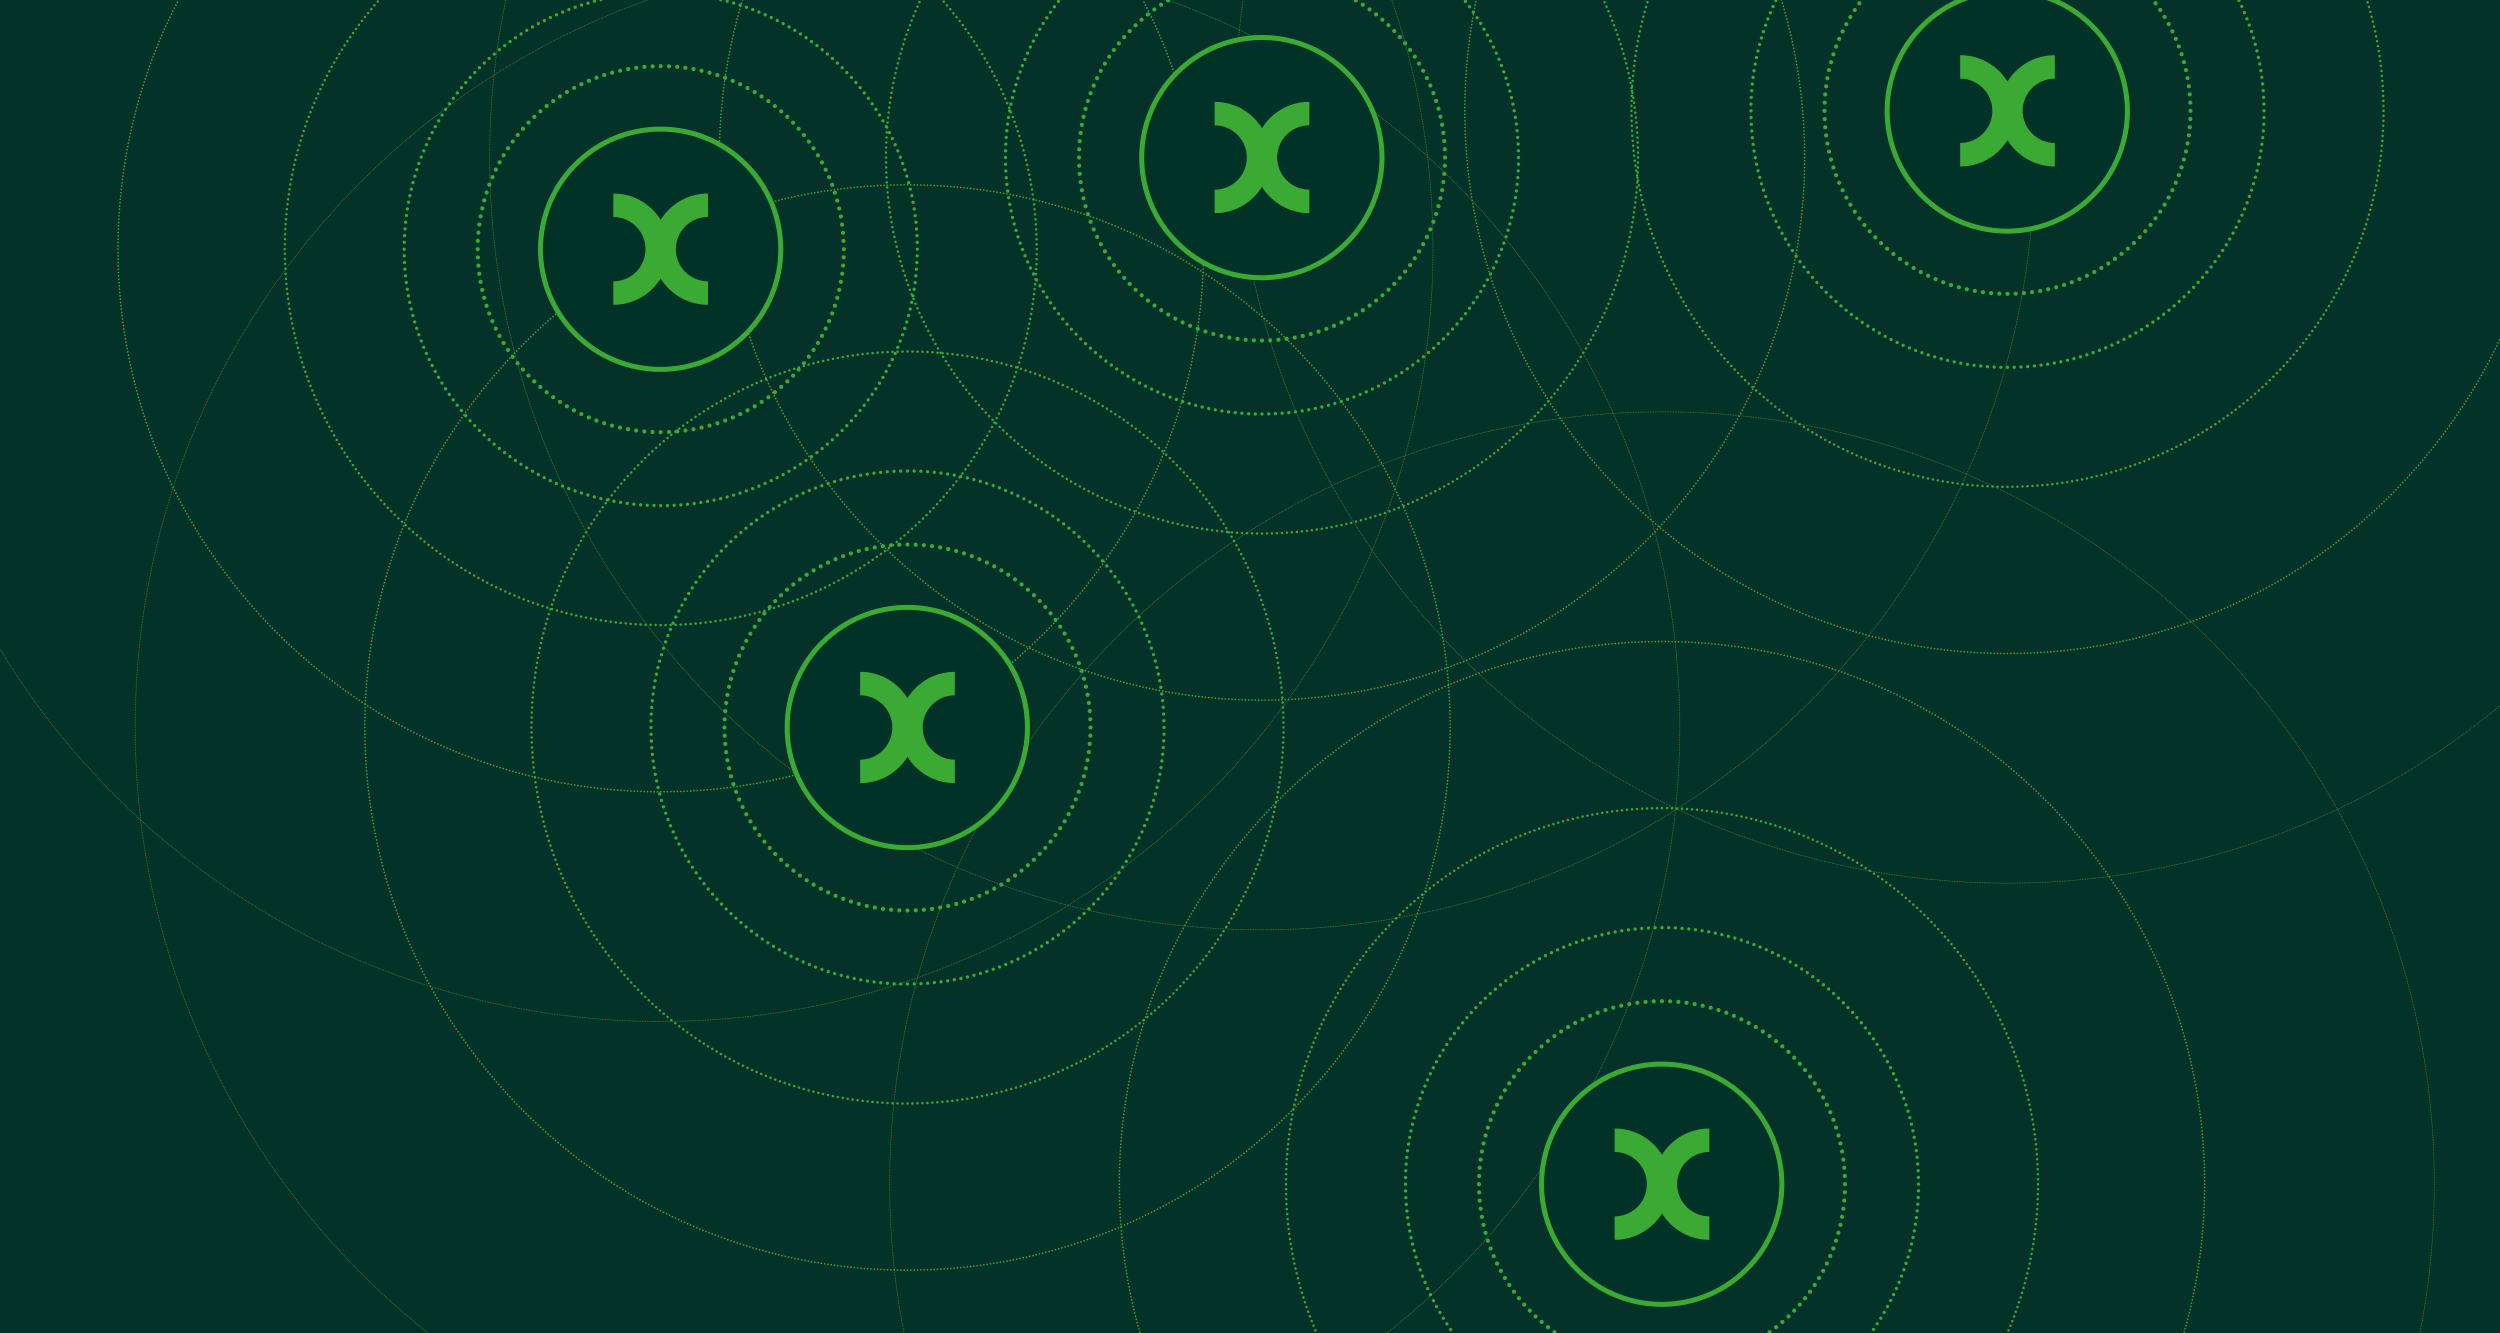 <?xml version="1.0" encoding="UTF-8"?>
<!-- Generator: Adobe Illustrator 26.3.1, SVG Export Plug-In . SVG Version: 6.00 Build 0)  -->
<svg xmlns="http://www.w3.org/2000/svg" xmlns:xlink="http://www.w3.org/1999/xlink" version="1.1" id="Layer_1" x="0px" y="0px" viewBox="0 0 1500 800" style="enable-background:new 0 0 1500 800;" xml:space="preserve">
<style type="text/css">
	.st0{fill:#053228;}
	.st1{clip-path:url(#SVGID_00000124854892399505912610000018114803078967145871_);}
	.st2{fill:#FFFFFF;}
	.st3{fill:none;stroke:#3AAA35;stroke-width:2.5;stroke-linecap:round;stroke-linejoin:round;stroke-dasharray:0,4.929;}
	.st4{fill:none;stroke:#3AAA35;stroke-width:2.5;stroke-linecap:round;stroke-linejoin:round;}
	.st5{fill:none;stroke:#3AAA35;stroke-width:2;stroke-linecap:round;stroke-linejoin:round;stroke-dasharray:0,4.03;}
	.st6{fill:none;stroke:#3AAA35;stroke-width:2;stroke-linecap:round;stroke-linejoin:round;}
	.st7{fill:none;stroke:#3AAA35;stroke-width:1.5;stroke-linecap:round;stroke-linejoin:round;stroke-dasharray:0,3.004;}
	.st8{fill:none;stroke:#3AAA35;stroke-width:1.5;stroke-linecap:round;stroke-linejoin:round;}
	.st9{fill:none;stroke:#3AAA35;stroke-linecap:round;stroke-linejoin:round;stroke-dasharray:0,1.998;}
	.st10{fill:none;stroke:#3AAA35;stroke-linecap:round;stroke-linejoin:round;}
	.st11{fill:none;stroke:#3AAA35;stroke-width:0.5;stroke-linecap:round;stroke-linejoin:round;stroke-dasharray:0,1;}
	.st12{fill:none;stroke:#3AAA35;stroke-width:0.5;stroke-linecap:round;stroke-linejoin:round;}
	.st13{fill:#003227;}
	.st14{clip-path:url(#SVGID_00000060012276592598231290000017296737433623836052_);fill:#3AAA35;}
	.st15{fill:none;stroke:#3AAA35;stroke-width:3;stroke-miterlimit:10;}
	.st16{clip-path:url(#SVGID_00000012458628890579297510000010779289226154645384_);fill:#3AAA35;}
	.st17{clip-path:url(#SVGID_00000104675488910458899440000006725887518719166379_);fill:#3AAA35;}
	.st18{clip-path:url(#SVGID_00000176757809339985067270000001455313453344465339_);fill:#3AAA35;}
	.st19{clip-path:url(#SVGID_00000066502051905686600500000000030352448531242649_);fill:#3AAA35;}
</style>
<rect class="st0" width="1500" height="800"></rect>
<g>
	<defs>
		<rect id="SVGID_1_" width="1500" height="800"></rect>
	</defs>
	<clipPath id="SVGID_00000098198850449664238380000014711304090385186481_">
		<use xlink:href="#SVGID_1_" style="overflow:visible;"></use>
	</clipPath>
	<g style="clip-path:url(#SVGID_00000098198850449664238380000014711304090385186481_);">
		<g>
			<path class="st2" d="M421.2,148.4c0,13.8-11.2,25.1-25.1,25.1c-13.8,0-25.1-11.2-25.1-25.1c0-13.8,11.2-25.1,25.1-25.1     C410,123.4,421.2,134.6,421.2,148.4"></path>
			<path class="st2" d="M573.6,435.3c0,13.8-11.2,25.1-25.1,25.1c-13.8,0-25.1-11.2-25.1-25.1c0-13.8,11.2-25.1,25.1-25.1     C562.4,410.3,573.6,421.5,573.6,435.3"></path>
			<path class="st2" d="M1019.6,737c0,13.8-11.2,25.1-25.1,25.1c-13.8,0-25.1-11.2-25.1-25.1s11.2-25.1,25.1-25.1     C1008.4,711.9,1019.6,723.2,1019.6,737"></path>
			<path class="st2" d="M1230.8,64.7c0,13.8-11.2,25.1-25.1,25.1c-13.8,0-25.1-11.2-25.1-25.1c0-13.8,11.2-25.1,25.1-25.1     C1219.6,39.6,1230.8,50.9,1230.8,64.7"></path>
			<path class="st2" d="M780.8,98.3c0,13.8-11.2,25.1-25.1,25.1c-13.8,0-25.1-11.2-25.1-25.1c0-13.8,11.2-25.1,25.1-25.1     C769.6,73.2,780.8,84.4,780.8,98.3"></path>
			<path class="st2" d="M1019.6,737c0,13.8-11.2,25.1-25.1,25.1c-13.8,0-25.1-11.2-25.1-25.1s11.2-25.1,25.1-25.1     C1008.4,711.9,1019.6,723.2,1019.6,737"></path>
			<path class="st3" d="M506.2,154.4c-2.5,57.5-49.4,103.6-107.2,104.9"></path>
			<path class="st3" d="M391.5,259.2c-57.5-2.5-103.6-49.4-104.9-107.2"></path>
			<path class="st3" d="M286.7,144.5C289.3,87,336.1,41,394,39.7"></path>
			<path class="st3" d="M401.4,39.8C458.9,42.3,505,89.1,506.2,147"></path>
			<path class="st4" d="M506.3,149.5L506.3,149.5 M396.4,39.7L396.4,39.7 M286.6,149.5L286.6,149.5 M396.4,259.3L396.4,259.3"></path>
			<path class="st5" d="M550.3,153.5c-2.1,82.5-69.1,148.8-151.9,149.9"></path>
			<path class="st5" d="M392.4,303.3c-82.5-2.1-148.8-69.1-149.9-151.9"></path>
			<path class="st5" d="M242.6,145.4C244.7,63,311.7-3.4,394.4-4.4"></path>
			<path class="st5" d="M400.5-4.4C483-2.3,549.3,64.7,550.4,147.4"></path>
			<path class="st6" d="M550.4,149.5L550.4,149.5 M396.4-4.5L396.4-4.5 M242.5,149.5L242.5,149.5 M396.4,303.4L396.4,303.4"></path>
			<path class="st7" d="M622,152.5C620.4,275.2,520.9,374.3,398,375.1"></path>
			<path class="st7" d="M393.4,375C270.7,373.4,171.7,273.9,170.9,151"></path>
			<path class="st7" d="M170.9,146.5C172.5,23.7,272-75.3,394.9-76.1"></path>
			<path class="st7" d="M399.5-76.1C522.2-74.5,621.2,25.1,622,148"></path>
			<path class="st8" d="M622.1,149.5L622.1,149.5 M396.4-76.1L396.4-76.1 M170.8,149.5L170.8,149.5 M396.4,375.1L396.4,375.1"></path>
			<path class="st9" d="M722.1,151.5C721,330,576.2,474.5,397.4,475.1"></path>
			<path class="st9" d="M394.5,475.1C215.9,474,71.4,329.2,70.8,150.5"></path>
			<path class="st9" d="M70.8,147.5c1.1-178.6,145.9-323.1,324.6-323.6"></path>
			<path class="st9" d="M398.4-176.1C577-175.1,721.5-30.2,722.1,148.5"></path>
			<path class="st10" d="M722.1,149.5L722.1,149.5 M396.4-176.1L396.4-176.1 M70.8,149.5L70.8,149.5 M396.4,475.1L396.4,475.1"></path>
			<path class="st11" d="M859.8,150.5c-0.5,255.3-207.5,462.1-462.9,462.4"></path>
			<path class="st11" d="M395.4,612.9C140.2,612.3-66.7,405.3-66.9,150"></path>
			<path class="st11" d="M-66.9,148.5c0.5-255.3,207.5-462.1,462.9-462.4"></path>
			<path class="st11" d="M397.4-313.9c255.3,0.5,462.1,207.5,462.4,462.9"></path>
			<path class="st12" d="M859.8,149.5L859.8,149.5 M396.4-313.9L396.4-313.9 M-66.9,149.5L-66.9,149.5 M396.4,612.9L396.4,612.9"></path>
			<path class="st3" d="M866.9,99.4C864.4,157,817.5,203,759.7,204.3"></path>
			<path class="st3" d="M752.3,204.2c-57.5-2.5-103.6-49.4-104.9-107.2"></path>
			<path class="st3" d="M647.5,89.6C650,32,696.9-14,754.7-15.3"></path>
			<path class="st3" d="M762.1-15.2C819.7-12.7,865.7,34.2,867,92"></path>
			<path class="st4" d="M867,94.5L867,94.5 M757.2-15.3L757.2-15.3 M647.4,94.5L647.4,94.5 M757.2,204.3L757.2,204.3"></path>
			<path class="st5" d="M911.1,98.5C908.9,181,842,247.3,759.2,248.4"></path>
			<path class="st5" d="M753.2,248.4c-82.5-2.1-148.8-69.1-149.9-151.9"></path>
			<path class="st5" d="M603.3,90.5C605.4,8,672.4-58.3,755.2-59.4"></path>
			<path class="st5" d="M761.2-59.4C843.7-57.2,910,9.7,911.1,92.5"></path>
			<path class="st6" d="M911.1,94.5L911.1,94.5 M757.2-59.4L757.2-59.4 M603.3,94.5L603.3,94.5 M757.2,248.4L757.2,248.4"></path>
			<path class="st7" d="M982.8,97.5c-1.6,122.7-101.2,221.8-224.1,222.6"></path>
			<path class="st7" d="M754.2,320.1C631.5,318.5,532.4,218.9,531.6,96"></path>
			<path class="st7" d="M531.6,91.5c1.6-122.7,101.2-221.8,224.1-222.6"></path>
			<path class="st7" d="M760.2-131.1C882.9-129.5,982-29.9,982.8,93"></path>
			<path class="st8" d="M982.8,94.5L982.8,94.5 M757.2-131.1L757.2-131.1 M531.6,94.5L531.6,94.5 M757.2,320.1L757.2,320.1"></path>
			<path class="st9" d="M1082.8,96.5c-1.1,178.6-145.9,323.1-324.6,323.6"></path>
			<path class="st9" d="M755.2,420.1C576.6,419,432.1,274.2,431.6,95.5"></path>
			<path class="st9" d="M431.6,92.5c1.1-178.6,145.9-323.1,324.6-323.6"></path>
			<path class="st9" d="M759.2-231.1c178.6,1.1,323.1,145.9,323.6,324.6"></path>
			<path class="st10" d="M1082.8,94.5L1082.8,94.5 M757.2-231.1L757.2-231.1 M431.6,94.5L431.6,94.5 M757.2,420.1L757.2,420.1"></path>
			<path class="st11" d="M1220.6,95.5c-0.5,255.3-207.5,462.1-462.9,462.4"></path>
			<path class="st11" d="M756.2,557.9C500.9,557.4,294.1,350.4,293.8,95"></path>
			<path class="st11" d="M293.8,93.5c0.5-255.3,207.5-462.1,462.9-462.4"></path>
			<path class="st11" d="M758.2-368.9c255.3,0.5,462.1,207.5,462.4,462.9"></path>
			<path class="st12" d="M1220.6,94.5L1220.6,94.5 M757.2-368.9L757.2-368.9 M293.8,94.5L293.8,94.5 M757.2,557.9L757.2,557.9"></path>
			<path class="st3" d="M1314.2,71.4c-2.5,57.5-49.4,103.6-107.2,104.9"></path>
			<path class="st3" d="M1199.6,176.2C1142,173.7,1096,126.8,1094.7,69"></path>
			<path class="st3" d="M1094.8,61.6C1097.3,4,1144.2-42,1202-43.3"></path>
			<path class="st3" d="M1209.4-43.2C1267-40.7,1313,6.2,1314.3,64"></path>
			<path class="st4" d="M1314.3,66.5L1314.3,66.5 M1204.5-43.3L1204.5-43.3 M1094.7,66.5L1094.7,66.5 M1204.5,176.3L1204.5,176.3"></path>
			<path class="st5" d="M1358.4,70.5c-2.1,82.5-69.1,148.8-151.9,149.9"></path>
			<path class="st5" d="M1200.5,220.4c-82.5-2.1-148.8-69.1-149.9-151.9"></path>
			<path class="st5" d="M1050.6,62.5c2.1-82.5,69.1-148.8,151.9-149.9"></path>
			<path class="st5" d="M1208.5-87.4c82.5,2.1,148.8,69.1,149.9,151.9"></path>
			<path class="st6" d="M1358.4,66.5L1358.4,66.5 M1204.5-87.4L1204.5-87.4 M1050.6,66.5L1050.6,66.5 M1204.5,220.4L1204.5,220.4"></path>
			<path class="st7" d="M1430.1,69.5c-1.6,122.7-101.2,221.8-224.1,222.6"></path>
			<path class="st7" d="M1201.5,292.1C1078.8,290.5,979.7,190.9,978.9,68"></path>
			<path class="st7" d="M978.9,63.5c1.6-122.7,101.2-221.8,224.1-222.6"></path>
			<path class="st7" d="M1207.5-159.1c122.7,1.6,221.8,101.2,222.6,224.1"></path>
			<path class="st8" d="M1430.1,66.5L1430.1,66.5 M1204.5-159.1L1204.5-159.1 M978.9,66.5L978.9,66.5 M1204.5,292.1L1204.5,292.1"></path>
			<path class="st9" d="M1530.1,68.5c-1.1,178.6-145.9,323.1-324.6,323.6"></path>
			<path class="st9" d="M1202.5,392.1C1023.9,391,879.4,246.2,878.9,67.5"></path>
			<path class="st9" d="M878.9,64.5c1.1-178.6,145.9-323.1,324.6-323.6"></path>
			<path class="st9" d="M1206.5-259.1c178.6,1.1,323.1,145.9,323.6,324.6"></path>
			<path class="st10" d="M1530.1,66.5L1530.1,66.5 M1204.5-259.1L1204.5-259.1 M878.9,66.5L878.9,66.5 M1204.5,392.1L1204.5,392.1"></path>
			<path class="st11" d="M1667.9,67.5c-0.5,255.3-207.5,462.1-462.9,462.4"></path>
			<path class="st11" d="M1203.5,529.9C948.2,529.4,741.4,322.4,741.1,67"></path>
			<path class="st11" d="M741.1,65.5c0.5-255.3,207.5-462.1,462.9-462.4"></path>
			<path class="st11" d="M1205.5-396.9c255.3,0.5,462.1,207.5,462.4,462.9"></path>
			<path class="st12" d="M1667.9,66.5L1667.9,66.5 M1204.5-396.9L1204.5-396.9 M741.1,66.5L741.1,66.5 M1204.5,529.9L1204.5,529.9"></path>
			<path class="st3" d="M654.2,441.4C651.6,499,604.8,545,547,546.3"></path>
			<path class="st3" d="M539.6,546.2C482,543.7,436,496.8,434.7,439"></path>
			<path class="st3" d="M434.8,431.6C437.3,374,484.2,328,542,326.7"></path>
			<path class="st3" d="M549.4,326.8C607,329.3,653,376.2,654.3,434"></path>
			<path class="st4" d="M654.3,436.5L654.3,436.5 M544.5,326.7L544.5,326.7 M434.7,436.5L434.7,436.5 M544.5,546.3L544.5,546.3"></path>
			<path class="st5" d="M698.4,440.5c-2.1,82.5-69.1,148.8-151.9,149.9"></path>
			<path class="st5" d="M540.5,590.4c-82.5-2.1-148.8-69.1-149.9-151.9"></path>
			<path class="st5" d="M390.6,432.5c2.1-82.5,69.1-148.8,151.9-149.9"></path>
			<path class="st5" d="M548.5,282.6c82.5,2.1,148.8,69.1,149.9,151.9"></path>
			<path class="st6" d="M698.4,436.5L698.4,436.5 M544.5,282.6L544.5,282.6 M390.6,436.5L390.6,436.5 M544.5,590.4L544.5,590.4"></path>
			<path class="st7" d="M770.1,439.5C768.5,562.2,668.9,661.3,546,662.1"></path>
			<path class="st7" d="M541.5,662.1C418.8,660.5,319.7,560.9,318.9,438"></path>
			<path class="st7" d="M318.9,433.5c1.6-122.7,101.2-221.8,224.1-222.6"></path>
			<path class="st7" d="M547.5,210.9c122.7,1.6,221.8,101.2,222.6,224.1"></path>
			<path class="st8" d="M770.1,436.5L770.1,436.5 M544.5,210.9L544.5,210.9 M318.9,436.5L318.9,436.5 M544.5,662.1L544.5,662.1"></path>
			<path class="st9" d="M870.1,438.5C869,617.1,724.2,761.6,545.5,762.1"></path>
			<path class="st9" d="M542.5,762.1C363.9,761,219.4,616.2,218.9,437.5"></path>
			<path class="st9" d="M218.9,434.5c1.1-178.6,145.9-323.1,324.6-323.6"></path>
			<path class="st9" d="M546.5,110.9c178.6,1.1,323.1,145.9,323.6,324.6"></path>
			<path class="st10" d="M870.1,436.5L870.1,436.5 M544.5,110.9L544.5,110.9 M218.9,436.5L218.9,436.5 M544.5,762.1L544.5,762.1"></path>
			<path class="st11" d="M1007.9,437.5c-0.5,255.3-207.5,462.1-462.9,462.4"></path>
			<path class="st11" d="M543.5,899.9C288.2,899.4,81.4,692.4,81.1,437"></path>
			<path class="st11" d="M81.1,435.5C81.6,180.2,288.6-26.6,544-26.9"></path>
			<path class="st11" d="M545.5-26.9c255.3,0.5,462.1,207.5,462.4,462.9"></path>
			<path class="st12" d="M1007.9,436.5L1007.9,436.5 M544.5-26.9L544.5-26.9 M81.1,436.5L81.1,436.5 M544.5,899.9L544.5,899.9"></path>
			<path class="st3" d="M1106.9,715.4c-2.5,57.5-49.4,103.6-107.2,104.9"></path>
			<path class="st3" d="M992.3,820.2c-57.5-2.5-103.6-49.4-104.9-107.2"></path>
			<path class="st3" d="M887.5,705.6C890,648,936.9,602,994.7,600.7"></path>
			<path class="st3" d="M1002.1,600.8c57.5,2.5,103.6,49.4,104.9,107.2"></path>
			<path class="st4" d="M1107,710.5L1107,710.5 M997.2,600.7L997.2,600.7 M887.4,710.5L887.4,710.5 M997.2,820.3L997.2,820.3"></path>
			<path class="st5" d="M1151.1,714.5c-2.1,82.5-69.1,148.8-151.9,149.9"></path>
			<path class="st5" d="M993.2,864.4c-82.5-2.1-148.8-69.1-149.9-151.9"></path>
			<path class="st5" d="M843.3,706.5c2.1-82.5,69.1-148.8,151.9-149.9"></path>
			<path class="st5" d="M1001.2,556.6c82.5,2.1,148.8,69.1,149.9,151.9"></path>
			<path class="st6" d="M1151.1,710.5L1151.1,710.5 M997.2,556.6L997.2,556.6 M843.3,710.5L843.3,710.5 M997.2,864.4L997.2,864.4"></path>
			<path class="st7" d="M1222.8,713.5c-1.6,122.7-101.2,221.8-224.1,222.6"></path>
			<path class="st7" d="M994.2,936.1C871.5,934.5,772.4,834.9,771.6,712"></path>
			<path class="st7" d="M771.6,707.5c1.6-122.7,101.2-221.8,224.1-222.6"></path>
			<path class="st7" d="M1000.2,484.9c122.7,1.6,221.8,101.2,222.6,224.1"></path>
			<path class="st8" d="M1222.8,710.5L1222.8,710.5 M997.2,484.9L997.2,484.9 M771.6,710.5L771.6,710.5 M997.2,936.1L997.2,936.1"></path>
			<path class="st9" d="M1322.8,712.5c-1.1,178.6-145.9,323.1-324.6,323.6"></path>
			<path class="st9" d="M995.2,1036.1c-178.6-1.1-323.1-145.9-323.6-324.6"></path>
			<path class="st9" d="M671.6,708.5c1.1-178.6,145.9-323.1,324.6-323.6"></path>
			<path class="st9" d="M999.2,384.9c178.6,1.1,323.1,145.9,323.6,324.6"></path>
			<path class="st10" d="M1322.8,710.5L1322.8,710.5 M997.2,384.9L997.2,384.9 M671.6,710.5L671.6,710.5 M997.2,1036.1L997.2,1036.1     "></path>
			<path class="st11" d="M1460.6,711.5c-0.5,255.3-207.5,462.1-462.9,462.4"></path>
			<path class="st11" d="M996.2,1173.9c-255.3-0.5-462.1-207.5-462.4-462.9"></path>
			<path class="st11" d="M533.8,709.5c0.5-255.3,207.5-462.1,462.9-462.4"></path>
			<path class="st11" d="M998.2,247.1c255.3,0.5,462.1,207.5,462.4,462.9"></path>
			<path class="st12" d="M1460.6,710.5L1460.6,710.5 M997.2,247.1L997.2,247.1 M533.8,710.5L533.8,710.5 M997.2,1173.9L997.2,1173.9     "></path>
			<path class="st13" d="M468.6,149.5c0,39.8-32.3,72.1-72.1,72.1s-72.1-32.3-72.1-72.1c0-39.8,32.3-72.1,72.1-72.1     S468.6,109.6,468.6,149.5"></path>
		</g>
		<g>
			<defs>
				<path id="SVGID_00000023275431745914464490000013469234954192148918_" d="M324.3,149.5c0,39.8,32.3,72.1,72.1,72.1      s72.1-32.3,72.1-72.1c0-39.8-32.3-72.1-72.1-72.1S324.3,109.6,324.3,149.5"></path>
			</defs>
			<clipPath id="SVGID_00000103230718103846348360000003398149131142226841_">
				<use xlink:href="#SVGID_00000023275431745914464490000013469234954192148918_" style="overflow:visible;"></use>
			</clipPath>
			<path style="clip-path:url(#SVGID_00000103230718103846348360000003398149131142226841_);fill:#3AAA35;" d="M424.8,130.2v-14.1     c-12,0-22.5,6.3-28.4,15.8c-5.9-9.5-16.4-15.8-28.4-15.8v14.1c10.6,0,19.3,8.6,19.3,19.3s-8.6,19.3-19.3,19.3v14.1     c12,0,22.5-6.3,28.4-15.8c5.9,9.5,16.4,15.8,28.4,15.8v-14.1c-10.6,0-19.3-8.6-19.3-19.3S414.2,130.2,424.8,130.2"></path>
		</g>
		<g>
			
				<ellipse transform="matrix(0.707 -0.707 0.707 0.707 10.43 324.109)" class="st15" cx="396.4" cy="149.5" rx="72.1" ry="72.1"></ellipse>
			<path class="st13" d="M829.3,94.5c0,39.8-32.3,72.1-72.1,72.1s-72.1-32.3-72.1-72.1c0-39.8,32.3-72.1,72.1-72.1     S829.3,54.7,829.3,94.5"></path>
		</g>
		<g>
			<defs>
				<path id="SVGID_00000158738758556236227860000004918965761559491755_" d="M685.1,94.5c0,39.8,32.3,72.1,72.1,72.1      c39.8,0,72.1-32.3,72.1-72.1c0-39.8-32.3-72.1-72.1-72.1C717.4,22.4,685.1,54.7,685.1,94.5"></path>
			</defs>
			<clipPath id="SVGID_00000026872283886502976050000014342208576050734723_">
				<use xlink:href="#SVGID_00000158738758556236227860000004918965761559491755_" style="overflow:visible;"></use>
			</clipPath>
			<path style="clip-path:url(#SVGID_00000026872283886502976050000014342208576050734723_);fill:#3AAA35;" d="M785.6,75.2V61.1     c-12,0-22.5,6.3-28.4,15.8c-5.9-9.5-16.4-15.8-28.4-15.8v14.1c10.6,0,19.3,8.6,19.3,19.3s-8.6,19.3-19.3,19.3v14.1     c12,0,22.5-6.3,28.4-15.8c5.9,9.5,16.4,15.8,28.4,15.8v-14.1c-10.6,0-19.3-8.6-19.3-19.3S775,75.2,785.6,75.2"></path>
		</g>
		<g>
			
				<ellipse transform="matrix(0.707 -0.707 0.707 0.707 154.956 563.1)" class="st15" cx="757.2" cy="94.5" rx="72.1" ry="72.1"></ellipse>
			<path class="st13" d="M1276.6,66.5c0,39.8-32.3,72.1-72.1,72.1c-39.8,0-72.1-32.3-72.1-72.1c0-39.8,32.3-72.1,72.1-72.1     C1244.3-5.6,1276.6,26.7,1276.6,66.5"></path>
		</g>
		<g>
			<defs>
				<path id="SVGID_00000136395813073159922690000009057525808205916078_" d="M1132.4,66.5c0,39.8,32.3,72.1,72.1,72.1      c39.8,0,72.1-32.3,72.1-72.1c0-39.8-32.3-72.1-72.1-72.1C1164.7-5.6,1132.4,26.7,1132.4,66.5"></path>
			</defs>
			<clipPath id="SVGID_00000003076411106584027820000014079095036769276043_">
				<use xlink:href="#SVGID_00000136395813073159922690000009057525808205916078_" style="overflow:visible;"></use>
			</clipPath>
			<path style="clip-path:url(#SVGID_00000003076411106584027820000014079095036769276043_);fill:#3AAA35;" d="M1232.9,47.2V33.1     c-12,0-22.5,6.3-28.4,15.8c-5.9-9.5-16.4-15.8-28.4-15.8v14.1c10.6,0,19.3,8.6,19.3,19.3s-8.6,19.3-19.3,19.3v14.1     c12,0,22.5-6.3,28.4-15.8c5.9,9.5,16.4,15.8,28.4,15.8V85.8c-10.6,0-19.3-8.6-19.3-19.3S1222.2,47.2,1232.9,47.2"></path>
		</g>
		<g>
			
				<ellipse transform="matrix(0.707 -0.707 0.707 0.707 305.762 871.178)" class="st15" cx="1204.5" cy="66.5" rx="72.1" ry="72.1"></ellipse>
			<path class="st13" d="M616.6,436.5c0,39.8-32.3,72.1-72.1,72.1s-72.1-32.3-72.1-72.1c0-39.8,32.3-72.1,72.1-72.1     S616.6,396.7,616.6,436.5"></path>
		</g>
		<g>
			<defs>
				<path id="SVGID_00000127739771475993108910000016916480303999077770_" d="M472.4,436.5c0,39.8,32.3,72.1,72.1,72.1      c39.8,0,72.1-32.3,72.1-72.1c0-39.8-32.3-72.1-72.1-72.1C504.7,364.4,472.4,396.7,472.4,436.5"></path>
			</defs>
			<clipPath id="SVGID_00000062177411248503541990000013543640445619312013_">
				<use xlink:href="#SVGID_00000127739771475993108910000016916480303999077770_" style="overflow:visible;"></use>
			</clipPath>
			<path style="clip-path:url(#SVGID_00000062177411248503541990000013543640445619312013_);fill:#3AAA35;" d="M572.9,417.2v-14.1     c-12,0-22.5,6.3-28.4,15.8c-5.9-9.5-16.4-15.8-28.4-15.8v14.1c10.6,0,19.3,8.6,19.3,19.3c0,10.6-8.6,19.3-19.3,19.3v14.1     c12,0,22.5-6.3,28.4-15.8c5.9,9.5,16.4,15.8,28.4,15.8v-14.1c-10.6,0-19.3-8.6-19.3-19.3C553.6,425.9,562.2,417.2,572.9,417.2"></path>
		</g>
		<g>
			
				<ellipse transform="matrix(0.707 -0.707 0.707 0.707 -149.177 512.858)" class="st15" cx="544.5" cy="436.5" rx="72.1" ry="72.1"></ellipse>
			<path class="st13" d="M1069.3,710.5c0,39.8-32.3,72.1-72.1,72.1c-39.8,0-72.1-32.3-72.1-72.1c0-39.8,32.3-72.1,72.1-72.1     C1037,638.4,1069.3,670.7,1069.3,710.5"></path>
		</g>
		<g>
			<defs>
				<path id="SVGID_00000035488500661513034990000013450865778137000889_" d="M925.1,710.5c0,39.8,32.3,72.1,72.1,72.1      c39.8,0,72.1-32.3,72.1-72.1c0-39.8-32.3-72.1-72.1-72.1C957.4,638.4,925.1,670.7,925.1,710.5"></path>
			</defs>
			<clipPath id="SVGID_00000147208235094476134370000013361144893562181284_">
				<use xlink:href="#SVGID_00000035488500661513034990000013450865778137000889_" style="overflow:visible;"></use>
			</clipPath>
			<path style="clip-path:url(#SVGID_00000147208235094476134370000013361144893562181284_);fill:#3AAA35;" d="M1025.6,691.2v-14.1     c-12,0-22.5,6.3-28.4,15.8c-5.9-9.5-16.4-15.8-28.4-15.8v14.1c10.6,0,19.3,8.6,19.3,19.3s-8.6,19.3-19.3,19.3v14.1     c12,0,22.5-6.3,28.4-15.8c5.9,9.5,16.4,15.8,28.4,15.8v-14.1c-10.6,0-19.3-8.6-19.3-19.3S1015,691.2,1025.6,691.2"></path>
		</g>
		<g>
			
				<ellipse transform="matrix(0.707 -0.707 0.707 0.707 -210.327 913.227)" class="st15" cx="997.2" cy="710.5" rx="72.1" ry="72.1"></ellipse>
		</g>
	</g>
</g>
</svg>
